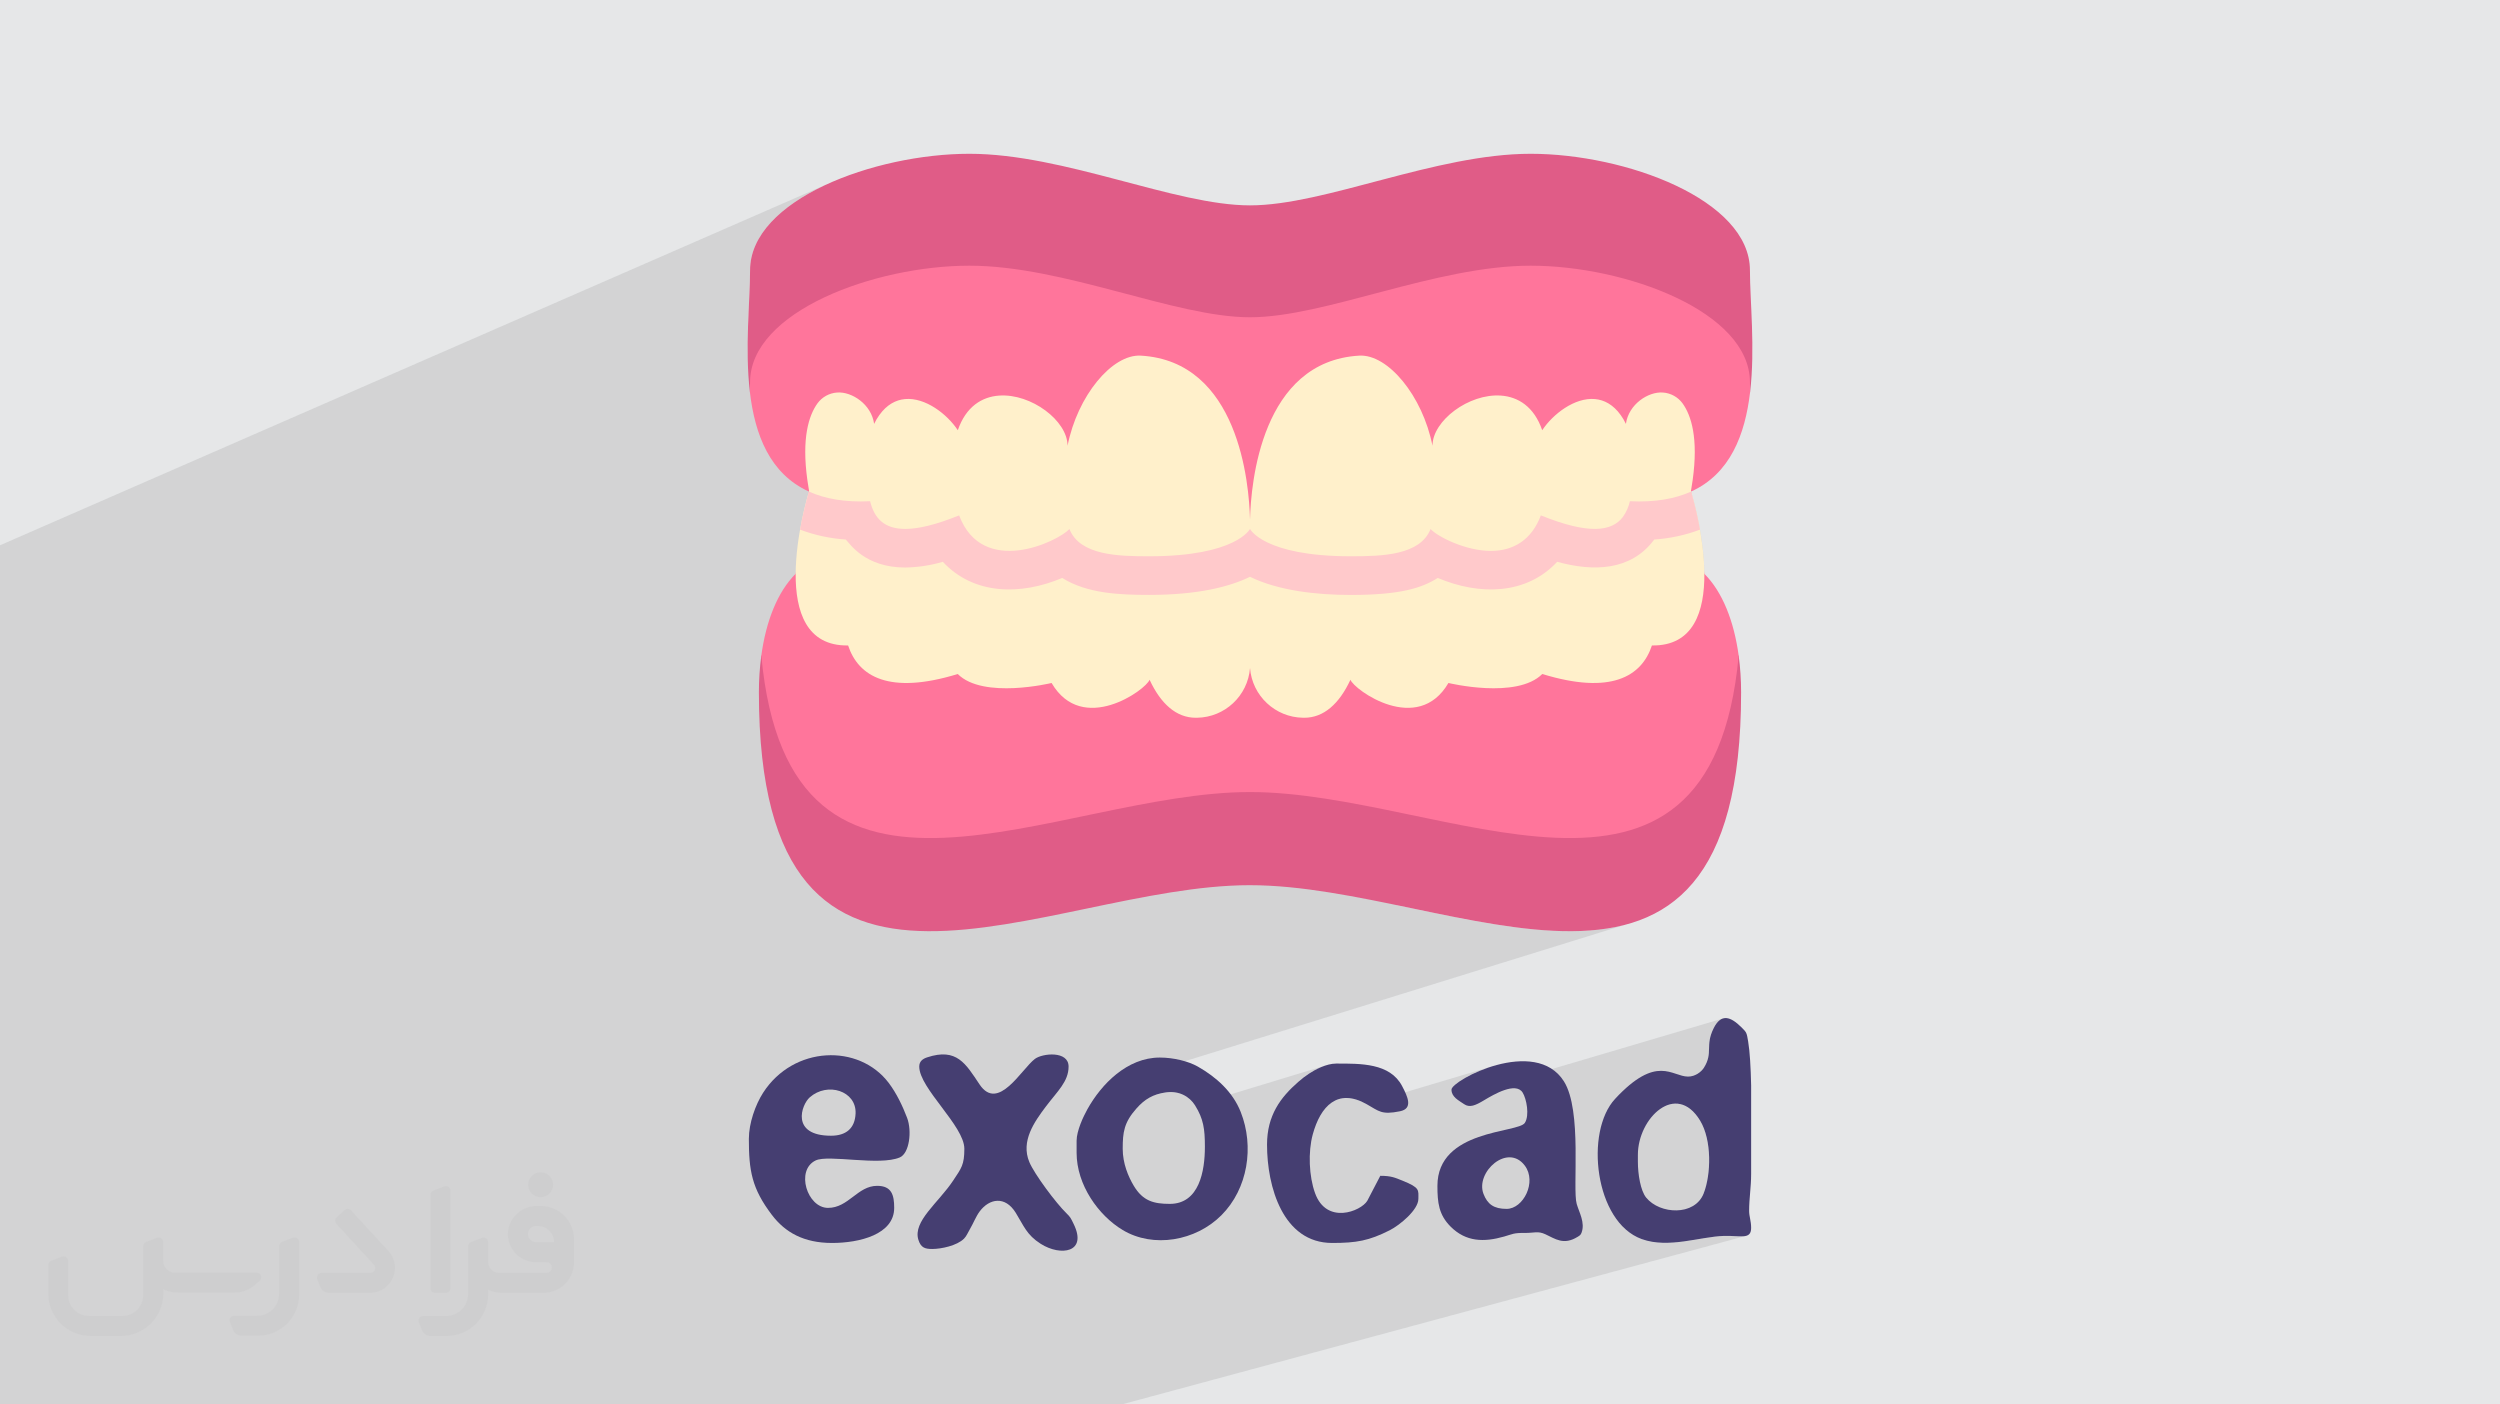 <?xml version="1.0" encoding="UTF-8"?>
<!DOCTYPE svg PUBLIC "-//W3C//DTD SVG 1.0//EN" "http://www.w3.org/TR/2001/REC-SVG-20010904/DTD/svg10.dtd">
<!-- Creator: CorelDRAW -->
<svg xmlns="http://www.w3.org/2000/svg" xml:space="preserve" width="94.192mm" height="52.917mm" version="1.0" style="shape-rendering:geometricPrecision; text-rendering:geometricPrecision; image-rendering:optimizeQuality; fill-rule:evenodd; clip-rule:evenodd"
viewBox="0 0 9404.92 5283.66"
 xmlns:xlink="http://www.w3.org/1999/xlink"
 xmlns:xodm="http://www.corel.com/coreldraw/odm/2003">
 <defs>
  <style type="text/css">
   <![CDATA[
    .fil3 {fill:#453E71}
    .fil4 {fill:#E05C87;fill-rule:nonzero}
    .fil5 {fill:#FF759B;fill-rule:nonzero}
    .fil7 {fill:#FFC9CB;fill-rule:nonzero}
    .fil6 {fill:#FFF0CB;fill-rule:nonzero}
    .fil2 {fill:#373435;fill-rule:nonzero;fill-opacity:0.031}
    .fil1 {fill:#2B2A29;fill-opacity:0.102}
    .fil0 {fill:#E6E7E8}
   ]]>
  </style>
 </defs>
 <g id="Layer_x0020_1">
  <polygon class="fil0" points="-0,0 9404.92,0 9404.92,5283.66 -0,5283.66 "/>
  <polygon class="fil1" points="-0,3048.61 -0,3038.21 -0,2994.31 -0,2986.22 -0,2921.38 -0,2880.25 -0,2875.39 -0,2765.95 -0,2760.99 -0,2643.68 -0,2609.9 -0,2427.41 -0,2229.79 -0,2051.3 3131.31,684.08 3100.49,698 3070.71,712.71 3042.08,728.18 3014.73,744.4 2988.72,761.36 2964.18,779.03 2941.23,797.41 2919.96,816.49 2900.47,836.24 2882.88,856.66 2867.29,877.73 2853.81,899.43 2842.54,921.74 2833.59,944.68 2827.06,968.19 2823.08,992.29 2821.72,1016.94 2821.66,1027.9 2821.5,1039.23 2821.24,1050.9 2820.89,1062.89 2820.47,1075.2 2819.98,1087.81 2819.45,1100.71 2818.87,1113.88 2818.26,1127.31 2817.63,1140.99 2817,1154.9 2816.37,1169.02 2815.75,1183.35 2815.15,1197.87 2814.59,1212.56 2814.08,1227.41 2813.72,1239.18 3131.31,1105.07 3100.49,1118.99 3070.71,1133.69 3042.08,1149.16 3014.73,1165.39 2988.72,1182.34 2964.18,1200.01 2941.23,1218.4 2919.96,1237.48 2900.47,1257.23 2882.88,1277.65 2867.29,1298.71 2853.81,1320.41 2842.54,1342.73 2833.59,1365.66 2827.06,1389.18 2823.08,1413.27 2821.72,1437.92 2821.71,1442.42 2821.68,1446.97 2821.63,1451.59 2821.56,1456.28 2821.47,1461.02 2821.37,1465.82 2821.26,1470.67 2821.13,1475.58 3916.24,1475.58 4239.85,1346.45 4250.35,1342.97 4260.8,1340.34 4271.17,1338.6 4281.47,1337.77 4291.64,1337.88 4325.2,1341.13 4356.89,1346.8 4386.77,1354.76 4414.87,1364.86 4441.26,1376.98 4465.99,1390.95 4489.11,1406.66 4510.69,1423.95 4530.76,1442.71 4549.39,1462.76 4559.81,1475.58 4705.32,1475.58 4990.07,1364.85 5018.17,1354.75 5048.04,1346.79 5079.73,1341.12 5113.29,1337.87 5123.46,1337.76 5133.76,1338.59 5144.13,1340.34 5154.59,1342.96 5165.08,1346.44 5175.6,1350.77 5186.13,1355.9 5196.64,1361.82 5207.12,1368.51 5217.53,1375.93 5227.87,1384.06 5238.1,1392.89 5248.21,1402.39 5258.19,1412.53 5267.98,1423.29 5277.61,1434.63 5287.02,1446.54 5296.2,1459 5305.13,1471.98 5307.43,1475.58 6583.79,1475.58 6352.77,1560.27 6357.37,1572.62 6361.82,1587.01 6365.77,1602.61 6369.15,1619.5 6371.87,1637.71 6373.9,1657.3 6375.15,1678.32 6375.57,1700.81 6375.09,1724.82 6373.64,1750.4 6371.16,1777.6 6367.59,1806.48 6366.89,1811.45 6366.16,1816.45 6365.41,1821.49 6364.63,1826.58 6363.82,1831.73 6362.96,1836.92 6362.07,1842.17 6361.13,1847.48 6361.13,1847.49 6361.14,1847.51 6361.17,1847.59 6361.21,1847.72 6361.28,1847.91 6361.36,1848.16 6361.46,1848.46 6361.58,1848.81 6361.71,1849.22 6361.71,1849.23 6363.14,1854.05 6365.35,1861.76 6368.24,1872.15 6371.65,1885 6375.51,1900.12 6379.66,1917.33 6384.01,1936.39 6388.41,1957.12 6392.76,1979.31 6396.94,2002.77 6400.83,2027.28 6404.3,2052.64 6407.24,2078.67 6409.54,2105.14 6411.05,2131.87 6411.68,2158.64 6411.34,2184.65 6409.94,2210.31 6407.33,2235.46 6403.43,2259.88 6398.11,2283.39 6391.27,2305.81 6382.8,2326.95 6372.57,2346.61 6360.49,2364.61 6346.43,2380.76 6330.3,2394.86 6311.95,2406.74 6291.32,2416.19 6208.31,2444.49 6206.26,2449.49 6201.48,2459.7 6196.21,2469.56 6190.44,2479.09 6184.15,2488.24 6177.35,2497 6170,2505.37 6162.1,2513.3 6153.65,2520.79 6144.63,2527.81 6135.02,2534.36 6124.82,2540.41 6114,2545.95 6102.57,2550.94 6090.51,2555.37 4822.19,2985.04 4841.97,2986.46 4913.37,2994.3 4985.77,3004.5 5058.97,3016.63 5132.74,3030.25 5206.86,3044.93 5281.11,3060.21 5355.28,3075.66 5429.17,3090.85 5502.53,3105.33 5575.17,3118.66 5646.86,3130.39 5717.38,3140.11 5786.54,3147.35 5854.09,3151.68 5919.83,3152.66 5983.53,3149.85 6044.99,3142.82 6103.99,3131.12 6160.3,3114.31 5253.99,3405.04 5314.72,3417.65 5392.98,3433.9 5470.78,3449.6 5547.86,3464.23 5623.99,3477.27 5698.88,3488.2 5772.31,3496.51 5844,3501.68 5913.71,3503.18 5981.17,3500.49 6046.14,3493.1 6108.34,3480.49 6167.53,3462.15 4151.38,4087.13 4137.69,4103.19 4124.37,4120.39 4112.02,4137.93 4100.69,4155.6 4090.39,4173.28 4087.53,4178.53 4084.47,4184.38 4081.25,4190.75 4077.95,4197.57 4075.92,4201.9 4352.03,4117.15 4367.85,4112.84 4385.08,4109.67 4394.39,4108.63 4403.42,4108.27 4412.18,4108.55 4420.65,4109.45 4428.83,4110.95 4436.68,4113.01 4444.22,4115.61 4451.42,4118.71 4458.29,4122.31 4464.8,4126.35 4470.95,4130.83 4476.72,4135.69 4482.11,4140.94 4487.11,4146.52 4491.7,4152.43 4495.31,4157.8 4984.33,4009.03 4970.5,4014.27 4957.33,4020.21 4945.13,4026.5 4934.21,4032.79 4924.85,4038.72 4919.27,4042.48 4914.02,4046.14 4909,4049.77 4904.13,4053.43 4899.3,4057.2 4894.45,4061.13 4889.48,4065.3 4884.29,4069.78 4871.92,4080.85 4859.99,4092.18 4848.55,4103.83 4837.64,4115.83 4827.3,4128.25 4817.6,4141.12 4808.58,4154.52 4800.3,4168.47 4792.8,4183.04 4786.14,4198.27 4781.46,4211.22 5036.93,4134.66 5051.86,4131.48 5067.77,4130.68 5084.67,4132.38 5102.59,4136.76 5121.53,4143.91 5139.32,4152.88 5614.35,4011.27 5597.63,4016.71 5581.41,4022.58 5565.79,4028.8 5550.89,4035.28 5536.77,4041.93 5523.54,4048.67 5511.3,4055.41 5500.13,4062.07 5490.15,4068.56 5481.43,4074.79 5474.09,4080.68 5468.22,4086.14 5463.9,4091.1 5461.24,4095.44 5460.33,4099.1 5461.51,4108.78 5464.79,4117.24 5469.8,4124.68 5474.25,4129.32 6481.74,3831.38 6469.51,3837.78 6457.88,3849.74 6446.9,3867.78 6441.38,3879.81 6437.19,3890.96 6434.16,3901.35 6432.07,3911.08 6430.74,3920.26 6429.99,3929.02 6429.59,3937.43 6429.37,3945.63 6429.12,3953.7 6428.66,3961.77 6427.79,3969.95 6426.31,3978.33 6424.04,3987.02 6420.77,3996.15 6416.31,4005.81 6410.46,4016.1 6405.98,4022.38 6400.42,4028.5 6393.88,4034.24 6386.47,4039.39 6378.29,4043.77 6369.45,4047.14 6078.04,4131.68 6075.83,4133.93 6065.55,4146.09 6056.14,4159.43 6047.62,4173.87 6040,4189.31 6033.25,4205.66 6027.38,4222.84 6025.88,4228.25 6282.07,4154.57 6301.51,4151.78 6321.14,4153.62 6340.67,4160.51 6359.8,4172.87 6378.25,4191.12 6395.73,4215.7 6403.55,4230.14 6410.29,4245.7 6415.97,4262.24 6420.62,4279.56 6424.28,4297.51 6427,4315.95 6428.8,4334.67 6429.71,4353.54 6429.76,4372.38 6428.99,4391.03 6427.44,4409.33 6425.13,4427.12 6422.11,4444.22 6418.39,4460.47 6414.03,4475.7 6409.05,4489.77 6401.66,4504.71 6392.24,4517.55 6381.07,4528.35 6368.38,4537.15 6354.45,4544.01 6339.53,4548.97 6104,4613.75 6116.29,4625.5 6130.03,4636.6 6144.6,4646.36 6159.99,4654.66 6176.21,4661.44 6195.36,4667.33 6214.83,4671.49 6234.56,4674.08 6254.49,4675.3 6274.56,4675.33 6294.7,4674.36 6314.84,4672.56 6334.92,4670.12 6354.88,4667.21 6374.65,4664.04 6394.18,4660.77 6413.38,4657.6 6432.21,4654.7 6450.6,4652.26 6468.49,4650.46 6485.8,4649.48 6507.8,4649.53 6527.61,4650.41 6545.01,4651.16 6559.77,4650.82 6571.65,4648.43 4219.01,5283.66 4142.92,5283.66 3896.19,5283.66 3667.8,5283.66 3660.47,5283.66 3534.85,5283.66 3497.83,5283.66 3408.97,5283.66 3382.79,5283.66 3379.97,5283.66 3073.34,5283.66 3054.17,5283.66 2938.98,5283.66 2861.4,5283.66 2644.86,5283.66 2586.33,5283.66 2540.21,5283.66 2529.97,5283.66 2469.35,5283.66 2428.27,5283.66 2356.16,5283.66 2269.49,5283.66 2216.01,5283.66 2112.25,5283.66 2107.67,5283.66 2107.39,5283.66 2092.88,5283.66 2087.52,5283.66 2050.24,5283.66 2020.46,5283.66 1971.54,5283.66 1931.72,5283.66 1850.24,5283.66 1842.48,5283.66 1736.65,5283.66 1718.42,5283.66 1672.6,5283.66 1648.38,5283.66 1646.08,5283.66 1570.77,5283.66 1559.88,5283.66 1540.54,5283.66 1531.62,5283.66 1473.71,5283.66 1469.32,5283.66 1396.21,5283.66 1374.1,5283.66 1351.57,5283.66 1346.4,5283.66 1287.31,5283.66 1202.92,5283.66 1188.62,5283.66 1172.7,5283.66 1109.36,5283.66 922.43,5283.66 881.27,5283.66 827.53,5283.66 815.13,5283.66 797.31,5283.66 794.45,5283.66 789.11,5283.66 706.96,5283.66 600.9,5283.66 578.3,5283.66 559.54,5283.66 551.93,5283.66 499.79,5283.66 482.53,5283.66 378.18,5283.66 291.4,5283.66 141.75,5283.66 124.53,5283.66 12.41,5283.66 -0,5283.66 -0,5261.76 -0,5214.18 -0,5211.15 -0,5206.81 -0,5178.17 -0,5118.09 -0,5095.9 -0,5094.52 -0,5090.47 -0,5037.75 -0,4971.45 -0,4877.05 -0,4876.69 -0,4618.68 -0,4579.89 -0,4579.55 -0,4561.28 -0,4549.77 -0,4535.09 -0,4522.41 -0,4492.65 -0,4450.22 -0,4409.87 -0,4387.3 -0,4333.45 -0,4292.59 -0,4267.94 -0,4249.27 -0,4230.12 -0,4224.86 -0,4193.07 -0,4184.16 -0,4143.47 -0,4142.38 -0,4127.49 -0,4125.33 -0,4124.34 -0,4124.29 -0,4124.28 -0,4122.73 -0,4122.72 -0,4118.17 -0,4111.2 -0,4106.66 -0,4098.07 -0,4091.59 -0,4087.07 -0,4066.61 -0,4032.18 -0,4002.41 -0,4002.39 -0,3989.02 -0,3950.42 -0,3895.33 -0,3893.02 -0,3881.8 -0,3847.74 -0,3846.71 -0,3832.03 -0,3784.89 -0,3771.06 -0,3771.02 -0,3764.12 -0,3740.27 -0,3735.91 -0,3723.77 -0,3709 -0,3692.71 -0,3672.61 -0,3672.16 -0,3616.54 -0,3598.76 -0,3553.04 -0,3537.93 -0,3521.37 -0,3441.54 -0,3337.54 -0,3337.4 -0,3322.71 -0,3320.76 -0,3320.72 -0,3305.19 -0,3247.4 -0,3060.89 -0,3059.54 -0,3053.82 -0,3053.59 "/>
  <g id="_2950741912656">
   <path class="fil2" d="M1125.4 4672.59l0 197.03c0,20.41 -3.74,40.82 -11.66,59.56 -7.92,18.74 -19.16,36.25 -33.74,50.4 -14.58,14.58 -31.65,25.82 -50.4,33.74 -18.74,7.92 -39.15,11.66 -59.56,11.66l-60.82 0c-7.08,0 -14.16,-2.08 -19.99,-6.25 -5.83,-4.16 -10.41,-9.58 -12.92,-16.25l-11.24 -29.16c-0.83,-2.5 -1.25,-5.41 -1.25,-8.33 0,-2.92 1.25,-5.42 2.92,-7.92 1.67,-2.5 3.74,-4.16 6.25,-5.41 2.5,-1.25 5.41,-2.09 7.91,-1.67l86.23 0c22.08,0 42.91,-8.75 58.73,-24.57 15.41,-15.42 24.15,-36.65 24.15,-58.73l0 -179.12c0,-3.33 1.26,-6.66 3.33,-9.58 2.09,-2.92 5,-5 7.92,-6.25l40.82 -15.83c2.5,-0.84 5.41,-1.25 8.33,-0.84 2.92,0.42 5.42,1.26 7.5,2.92 2.09,1.67 4.17,3.75 5.42,6.25 1.25,2.92 2.08,5.83 2.08,8.33z"/>
   <path class="fil2" d="M2033.88 4536.8l-15 0c-59.57,0 -109.13,48.73 -108.31,107.88 0.42,27.5 12.08,54.16 31.66,73.32 19.57,19.57 46.23,30.4 74.14,30.4l39.57 0c5.42,0 10.41,2.08 14.17,5.83 3.74,3.74 5.83,8.75 5.83,14.16 0,5.42 -2.09,10.41 -5.83,14.17 -3.75,3.74 -8.75,5.83 -14.17,5.83l-179.11 0c-10.83,0 -20.83,-4.58 -28.33,-12.08 -7.5,-7.5 -11.66,-17.91 -12.08,-28.33l0 -74.98c0,-2.92 -0.83,-5.41 -2.08,-7.92 -1.25,-2.5 -3.33,-4.57 -5.42,-6.24 -2.08,-1.67 -4.99,-2.51 -7.5,-2.92 -2.92,-0.42 -5.41,0 -8.33,0.83l-41.24 15.83c-2.92,1.25 -5.83,3.33 -7.92,6.25 -2.08,2.92 -2.92,6.25 -2.92,9.58l0 179.12c0,22.08 -8.75,43.32 -24.15,58.73 -15.42,15.42 -36.65,24.57 -58.73,24.57l-86.64 0.01c-2.92,0 -5.42,0.83 -7.92,2.08 -2.5,1.25 -4.58,3.33 -6.25,5.42 -1.66,2.5 -2.5,4.99 -2.92,7.5 -0.41,2.92 0,5.41 1.26,8.33l11.24 29.16c2.5,6.67 7.08,12.5 12.91,16.66 5.83,4.16 12.91,6.25 20,5.83l60.81 0c41.24,0 80.81,-16.25 109.97,-45.82 29.16,-29.16 45.81,-68.74 45.81,-109.97l0 -18.32c15.84,7.91 33.33,12.08 50.82,12.08l157.03 0c30.41,0 59.99,-12.08 81.65,-33.74 21.66,-21.67 33.74,-50.82 33.74,-81.65l0 -85.81c0,-33.32 -13.33,-65.39 -36.65,-89.14 -23.74,-23.74 -55.82,-36.65 -89.14,-36.65zm50.39 136.2l-66.64 0c-7.92,0 -15.42,-2.5 -21.25,-7.91 -5.83,-5.42 -9.59,-12.5 -10.41,-20.42 0,-4.16 0.42,-8.75 2.08,-12.91 1.67,-4.16 3.75,-7.91 6.67,-10.82 5.83,-5.42 13.75,-8.76 21.66,-8.76l7.09 0c16.25,0 31.65,6.25 42.9,17.91 11.66,11.25 17.91,26.66 17.91,42.91z"/>
   <path class="fil2" d="M1694.39 4478.9l0 367.39c0,2.08 -0.42,4.57 -1.25,6.66 -0.84,2.09 -2.09,4.16 -3.75,5.83 -1.67,1.67 -3.33,2.92 -5.41,3.74 -2.09,0.84 -4.16,1.26 -6.67,1.26l-40.82 0c-2.08,0 -4.58,-0.42 -6.66,-1.26 -2.09,-0.83 -4.16,-2.08 -5.42,-3.74 -1.66,-1.67 -2.92,-3.74 -3.74,-5.83 -0.83,-2.09 -1.25,-4.58 -1.25,-6.66l0 -351.57c0,-3.32 0.83,-6.66 2.92,-9.58 2.08,-2.92 4.58,-5 7.91,-6.25l40.83 -15.83c2.5,-0.84 5.41,-1.25 8.33,-1.25 2.92,0.41 5.41,1.25 7.5,2.92 2.5,1.66 4.16,3.74 5.41,6.24 1.25,2.09 2.09,5 2.09,7.92z"/>
   <path class="fil2" d="M1391.56 4863.79l-153.7 0c-7.08,0 -14.17,-2.09 -20,-6.25 -5.83,-4.16 -10.41,-9.99 -13.33,-16.66l-11.24 -28.74c-0.83,-2.51 -1.25,-5.42 -0.83,-8.34 0.41,-2.92 1.25,-5.41 2.92,-7.91 1.66,-2.51 3.74,-4.16 6.24,-5.42 2.51,-1.25 5.42,-2.08 7.92,-2.08l184.11 0c3.33,0 6.66,-1.25 9.58,-2.92 2.93,-2.09 5,-4.58 6.67,-7.92 1.25,-3.33 1.67,-6.66 1.25,-9.99 -0.42,-3.33 -2.08,-6.67 -4.16,-9.17l-141.63 -154.12c-2.92,-3.33 -4.58,-7.92 -4.58,-12.5 0,-4.58 2.09,-8.75 5.83,-12.08l29.58 -27.49c3.33,-2.92 7.92,-4.58 12.5,-4.58 4.58,0.42 8.75,2.09 12.08,5.83l140.37 152.87c55.41,59.57 12.5,157.46 -69.56,157.46z"/>
   <path class="fil2" d="M977.53 4817.97l-20 17.07c-20.83,17.91 -47.49,27.91 -74.98,27.91l-211.19 0c-19.57,0 -39.15,-4.16 -57.06,-12.49l0 16.25c0,20.82 -4.16,41.65 -12.08,60.81 -7.91,19.16 -19.57,36.65 -34.57,51.65 -14.58,14.58 -32.07,26.24 -51.65,34.58 -19.16,7.91 -39.99,12.07 -60.82,12.07l-114.55 0.01c-20.83,0 -41.66,-4.17 -60.82,-12.08 -19.16,-7.92 -36.65,-19.58 -51.65,-34.58 -14.58,-14.58 -26.24,-32.07 -34.57,-51.65 -7.92,-19.16 -12.08,-39.98 -12.08,-60.81l0 -107.89c0,-3.33 1.25,-6.66 2.92,-9.58 2.09,-2.92 4.58,-5 7.92,-6.25l40.82 -15.83c2.5,-0.84 5.41,-1.26 8.33,-0.84 2.92,0.42 5.42,1.25 7.5,2.92 2.09,1.67 4.16,3.75 5.42,6.25 1.25,2.5 2.08,5 2.08,7.92l0 128.71c0,20.83 8.34,40.82 22.92,55.41 14.58,14.58 34.57,22.91 55.4,22.91l125.79 0c20.83,0 40.41,-8.34 54.99,-22.92 14.58,-14.58 22.92,-34.57 22.92,-55.4l0 -184.11c0,-3.33 1.25,-6.67 2.92,-9.59 2.08,-2.92 4.57,-4.99 7.91,-6.24l40.82 -15.84c2.51,-0.83 5.42,-1.25 8.34,-0.83 2.92,0.42 5.41,1.25 7.91,2.92 2.51,1.67 4.17,3.74 5.42,6.25 1.25,2.5 2.08,5.41 2.08,7.91l0 70.4c0,11.66 4.58,23.32 12.92,31.65 8.33,8.34 19.57,13.33 31.65,13.33l307.4 0c3.33,0 7.09,0.84 9.59,2.92 2.92,2.09 5,5 6.25,7.92 1.25,3.33 1.25,6.66 0.41,10.41 0,3.74 -2.08,6.66 -4.57,8.75z"/>
   <path class="fil2" d="M2033.88 4503.89c25.82,0 47.07,-21.25 47.07,-47.07 0,-25.83 -21.25,-47.07 -47.07,-47.07 -25.83,0 -47.08,21.24 -47.08,47.07 0,25.82 21.25,47.07 47.08,47.07z"/>
  </g>
  <g id="_2950741924128">
   <g>
    <path class="fil3" d="M6161.66 4370.58l0 -26.39c0,-138.28 143.96,-277.14 234.07,-128.5 44.68,73.73 41.48,202.49 13.32,274.08 -33.56,85.34 -164.47,79.17 -216.23,15.56 -21.11,-25.93 -31.15,-87.69 -31.15,-134.75zm426.06 -288.17l0 333.42c0,51.62 -7.54,90.62 -7.54,139.51 0,21.48 7.54,36.96 7.54,64.1 0,45.43 -40.58,28.23 -101.93,30.04 -90.7,2.69 -208.45,48.36 -309.59,11.96 -177.33,-63.81 -214.87,-404.47 -100.38,-527.51 157.67,-169.46 213.98,-83.84 274.35,-83.84 26.81,0 49.85,-17.18 60.28,-33.99 35.21,-56.81 3.05,-81.68 36.43,-148.32 28.41,-56.7 63.95,-42.9 104.09,-3.42 20.27,19.93 19.89,20.54 25.52,53.67 6.42,37.84 9.68,97.75 11.21,164.38z"/>
    <path class="fil3" d="M3126.37 4272.55c-153.24,0 -111.65,-116.53 -80.2,-144.3 66.81,-58.97 175.81,-24.38 172.51,60.31 -2.22,56.57 -36.08,83.99 -92.31,83.99zm-309.18 11.3c0,119.66 10.71,186.67 86.64,286.65 50.03,65.87 120.04,105.49 226.32,105.49 103.67,0 233.77,-32.22 233.77,-131.96 0,-48.45 -9.54,-82.95 -64.09,-82.95 -73.76,0 -107.89,82.95 -184.76,82.95 -78.7,0 -123.04,-142.07 -46.53,-178.51 48.34,-23.02 240.37,21.41 316.62,-11.4 35.94,-15.47 46.22,-99.03 27.27,-148.92 -17.18,-45.25 -39.96,-92.65 -68.87,-130.97 -112.21,-148.81 -358.72,-140.68 -472.88,36.88 -28.89,44.92 -53.48,114.52 -53.48,172.75z"/>
    <path class="fil3" d="M3458.17 4012.38c0,81.75 169.67,223.48 169.67,309.19 0,60.56 -10.99,72.8 -42.23,119.91 -55.05,83.04 -152.21,153.13 -130.73,222.46 9.49,30.61 25.75,34.68 52.3,34.68 33.33,0 92.79,-12.24 119.46,-38.9 9.33,-9.33 14.45,-22.75 21.66,-34.9 13.19,-22.25 23.11,-48.81 37.58,-68.01 36,-47.76 94.96,-59.22 135.06,5.27 30.37,48.87 40.87,83.24 94.1,117.04 75.91,48.2 176.99,32.84 123.86,-74.84 -10.23,-20.74 -10.79,-24.38 -27.38,-40.49 -38.2,-37.08 -119.95,-146.04 -139.33,-192.49 -32.76,-78.54 19.1,-151.24 63.21,-209.73 42.23,-55.98 84.57,-92.8 84.57,-149.2 0,-60.53 -98.59,-50.15 -126.79,-28.75 -50.25,38.14 -138.07,200.7 -208.11,95.94 -52.04,-77.82 -85.6,-138.85 -197.38,-101.78 -15.88,5.27 -29.53,14.6 -29.53,34.58z"/>
    <path class="fil3" d="M4223.6 4321.57c0,-61.99 4.8,-98.78 51.87,-151.75 30.91,-34.79 61.58,-53.11 109.61,-60.15 50.32,-7.39 89.66,15.2 110.79,48.96 31.57,50.43 36.9,88.67 36.9,155.39 0,91.11 -21.05,214.92 -131.97,214.92 -60.49,0 -101.37,-10.69 -135.58,-68.02 -20.98,-35.14 -41.63,-84.17 -41.63,-139.36zm-173.45 -30.16l0 45.24c0,121.21 82.53,236.08 173.22,290.56 115.47,69.36 274.76,41.26 371.28,-55.26 100.09,-100.09 124.36,-258.79 72.84,-388.85 -30.02,-75.79 -91.89,-131.17 -161.2,-170.61 -35.36,-20.12 -91.45,-34.04 -143.18,-34.04 -123.04,0 -220.6,100.84 -272.72,194.84 -14.6,26.33 -40.24,80.56 -40.24,118.12z"/>
    <path class="fil3" d="M5667.72 4547.79c-47.54,0 -71.84,-17.24 -86.87,-56.43 -31.28,-81.56 90.77,-192.47 155.41,-106.38 46.05,61.34 -5.35,162.81 -68.55,162.81zm-207.39 -448.69c0,27.59 26.41,40.09 47.44,54.55 21.23,14.59 42.82,4.93 75.45,-14.62 35.39,-21.21 118.86,-70.6 144.96,-28.76 14.6,23.41 26.55,85.86 8.18,114.03 -25.27,38.73 -328.81,23.88 -328.81,236.77 0,63.6 5.2,109.14 49.92,153.69 57.28,57.06 124.52,59.02 201.16,37.05 32,-9.17 34.91,-13.97 76.96,-13.53 36.78,0.39 49.12,-8.34 78.01,4.93 37.14,17.05 68.62,42.44 121.39,9.72 8.24,-5.11 11.44,-6.91 14.68,-15.5 14.18,-37.75 -8.77,-75.69 -18.18,-108.32 -16.63,-57.65 21.55,-350.64 -48.03,-461 -107.76,-170.92 -423.12,-4.13 -423.12,30.98z"/>
    <path class="fil3" d="M4766.55 4306.48c0,157.68 59.65,369.51 245.09,369.51 91.74,0 138.47,-8.48 216.23,-47.7 37.91,-19.12 108.04,-76.79 108.04,-118.2 0,-33.35 6.82,-41.69 -59.74,-68.47 -28.4,-11.41 -42.23,-18.25 -83.54,-18.25l-49.06 94.22c-24.01,39.21 -153.26,90.99 -196.56,-29.6 -22.42,-62.42 -26.64,-153.92 -8.39,-220.6 29.12,-106.39 93.54,-175.22 202.88,-113.41 47.21,26.7 55.72,40.53 125.07,26.6 49.84,-10.01 29.82,-53.92 7.83,-95.4 -45.75,-86.27 -155.92,-84.12 -247.69,-84.12 -36.65,0 -79.3,22.65 -101.87,37.64 -15.4,10.23 -26.36,18.65 -40.57,31.06 -66.98,58.45 -117.73,125.83 -117.73,236.7z"/>
   </g>
   <g>
    <g id="Teeth">
     <path class="fil4" d="M6583.79 1475.58c19.57,-165.28 -0.59,-343.6 -0.59,-458.64 0,-265.94 -468.35,-438.42 -825.13,-438.42 -356.87,0 -773.12,194.08 -1055.61,194.08 -282.5,0 -698.74,-194.08 -1055.62,-194.08 -356.78,0 -825.12,172.48 -825.12,438.42 0,115.03 -20.18,293.36 -0.59,458.64l3762.66 0z"/>
     <path class="fil4" d="M2864.04 2466.45c-6.08,45.23 -9.11,91.13 -9.11,136.89 0,0.63 0,1.39 0,2.02 0,1427.8 1081.08,724.69 1846.94,724.69l1.16 0.05c765.86,0 1846.94,703.1 1846.94,-724.69 0,-0.68 0,-1.44 0,-2.07 0,-45.76 -3.03,-91.66 -9.08,-136.91l-3676.86 0.02z"/>
     <path class="fil5" d="M6361.13 1847.49l0.58 1.74c147.18,-66.52 203.17,-214.01 222.08,-373.65 -0.37,-13.15 -0.59,-25.76 -0.59,-37.65 0,-265.94 -468.35,-438.42 -825.12,-438.42 -356.88,0 -773.12,194.08 -1055.62,194.08 -282.5,0 -698.74,-194.08 -1055.62,-194.08 -356.78,0 -825.12,172.48 -825.12,438.42 0,11.89 -0.23,24.5 -0.59,37.65 18.91,159.65 74.91,307.14 222.08,373.65l0.58 -1.74 -50.55 311.16 -0.11 0c-68.3,68.3 -111.47,178.41 -129.08,307.79 105.81,1142.99 1112.99,513.22 1837.83,513.22l1.17 0c724.83,0 1732.02,629.76 1837.83,-513.22 -17.61,-129.38 -60.79,-239.5 -129.08,-307.79l-0.1 0 -50.55 -311.16z"/>
     <path class="fil6" d="M4702.46 1952.88c-3.39,-134.83 -42.63,-593.81 -410.82,-615 -107.89,-6.2 -238.44,151.18 -275.53,339.06 0,-94.44 -137.13,-197.11 -257.21,-188.78 -65,4.51 -125,41.51 -155.54,130l-0.38 -0.1c-39.47,-59.66 -121.56,-123.81 -198.39,-116.79 -34.79,3.18 -68.51,20.94 -96.7,60.33 -7.44,10.38 -14,21.46 -19.47,33.02 -10.17,-74.02 -84.33,-122.09 -139.06,-117.98 -29.5,1.96 -56.67,16.91 -74.1,40.81 -32.63,45.32 -60.03,130.51 -37.93,289.04 1.84,13.21 3.9,26.76 6.46,41.01l-0.59 1.75c-5.32,17.72 -49.2,166.86 -49.97,309.41 -0.87,139.27 39.42,272.14 197.28,269.52 38.54,116.8 154.37,186.63 412.46,107.41 96.17,96.16 352.82,33.8 352.82,33.8l0.19 -0.09c115.82,198.24 354.94,25.85 368.69,-12.11 42.13,90.84 100.82,142.95 173.46,142.95l4.74 -0.01c104.77,-1.43 191.32,-82.48 199.6,-186.92 8.29,104.44 94.84,185.49 199.62,186.91l4.73 0.01c72.63,0 131.32,-52.11 173.45,-142.95 13.76,37.96 252.87,210.35 368.69,12.11l0.2 0.09c0,0 256.64,62.37 352.81,-33.8 258.09,79.22 373.92,9.4 412.47,-107.41 157.86,2.62 198.15,-130.25 197.27,-269.52 -0.77,-142.55 -44.64,-291.7 -49.97,-309.42 -0.38,-1.16 -0.58,-1.74 -0.58,-1.74 2.56,-14.26 4.62,-27.8 6.46,-41.01 22.09,-158.53 -5.3,-243.72 -37.93,-289.04 -17.42,-23.88 -44.59,-38.84 -74.11,-40.79 -54.72,-4.1 -128.87,43.97 -139.05,117.98 -5.46,-11.56 -12.02,-22.65 -19.45,-33.04 -28.2,-39.39 -61.92,-57.15 -96.7,-60.33 -76.83,-7.01 -158.92,57.13 -198.38,116.79l-0.39 0.1c-30.54,-88.5 -90.55,-125.49 -155.54,-129.99 -120.08,-8.34 -257.21,94.34 -257.21,188.77 -37.09,-187.88 -167.64,-345.25 -275.53,-339.06 -368.18,21.19 -407.42,480.16 -410.82,615.01l-0.01 0z"/>
     <path class="fil7" d="M4702.46 1989.76c0,0 -51.04,102.94 -379.74,102.94 -115.73,0 -260.4,-3.23 -299.55,-102.55 -43.62,47.21 -326.46,183.2 -414.98,-51.33 -87.93,35.65 -153.56,50.93 -202.51,50.94l-0.1 0c-79.11,0 -116.35,-39.68 -132.28,-104.21 -94.43,4.65 -169.86,-9.1 -230.1,-36.32 -13.71,47.02 -24.95,94.96 -33.44,143.22 55.08,20.85 113.2,33.38 171.97,37.19 16.19,16.24 72.07,105.36 223.88,105.36 47.75,-0.75 95.4,-8.07 141.28,-21.53 115.35,124.19 291.27,127.56 449.23,60.73 92.8,58.48 214.72,63.78 326.61,63.78 183.86,0 302.79,-30.46 379.74,-68.12 107.01,52.38 250.93,68.32 379.09,68.32 188.15,0 267.83,-26.54 327.25,-63.98 157.61,66.72 333.8,63.61 449.23,-60.72 137.68,37.92 276.41,33.05 362.81,-80.67l2.37 -3.13c58.75,-3.86 116.87,-16.4 171.98,-37.13 -8.52,-48.38 -19.77,-96.31 -33.47,-143.28 -60.24,27.21 -135.67,40.96 -230.1,36.32 -4.66,21.3 -13.7,41.51 -26.45,59.23l0 0.09c-41.36,54.44 -127.84,67.12 -308.46,-6.1 -35.11,93.04 -103.82,133.69 -188.18,133.69 -94.71,0 -199.88,-53.22 -226.8,-82.36 -38.89,98.68 -181.45,102.56 -299.55,102.56 -328.69,0 -379.74,-102.95 -379.74,-102.95l0.01 0z"/>
    </g>
   </g>
  </g>
 </g>
</svg>
